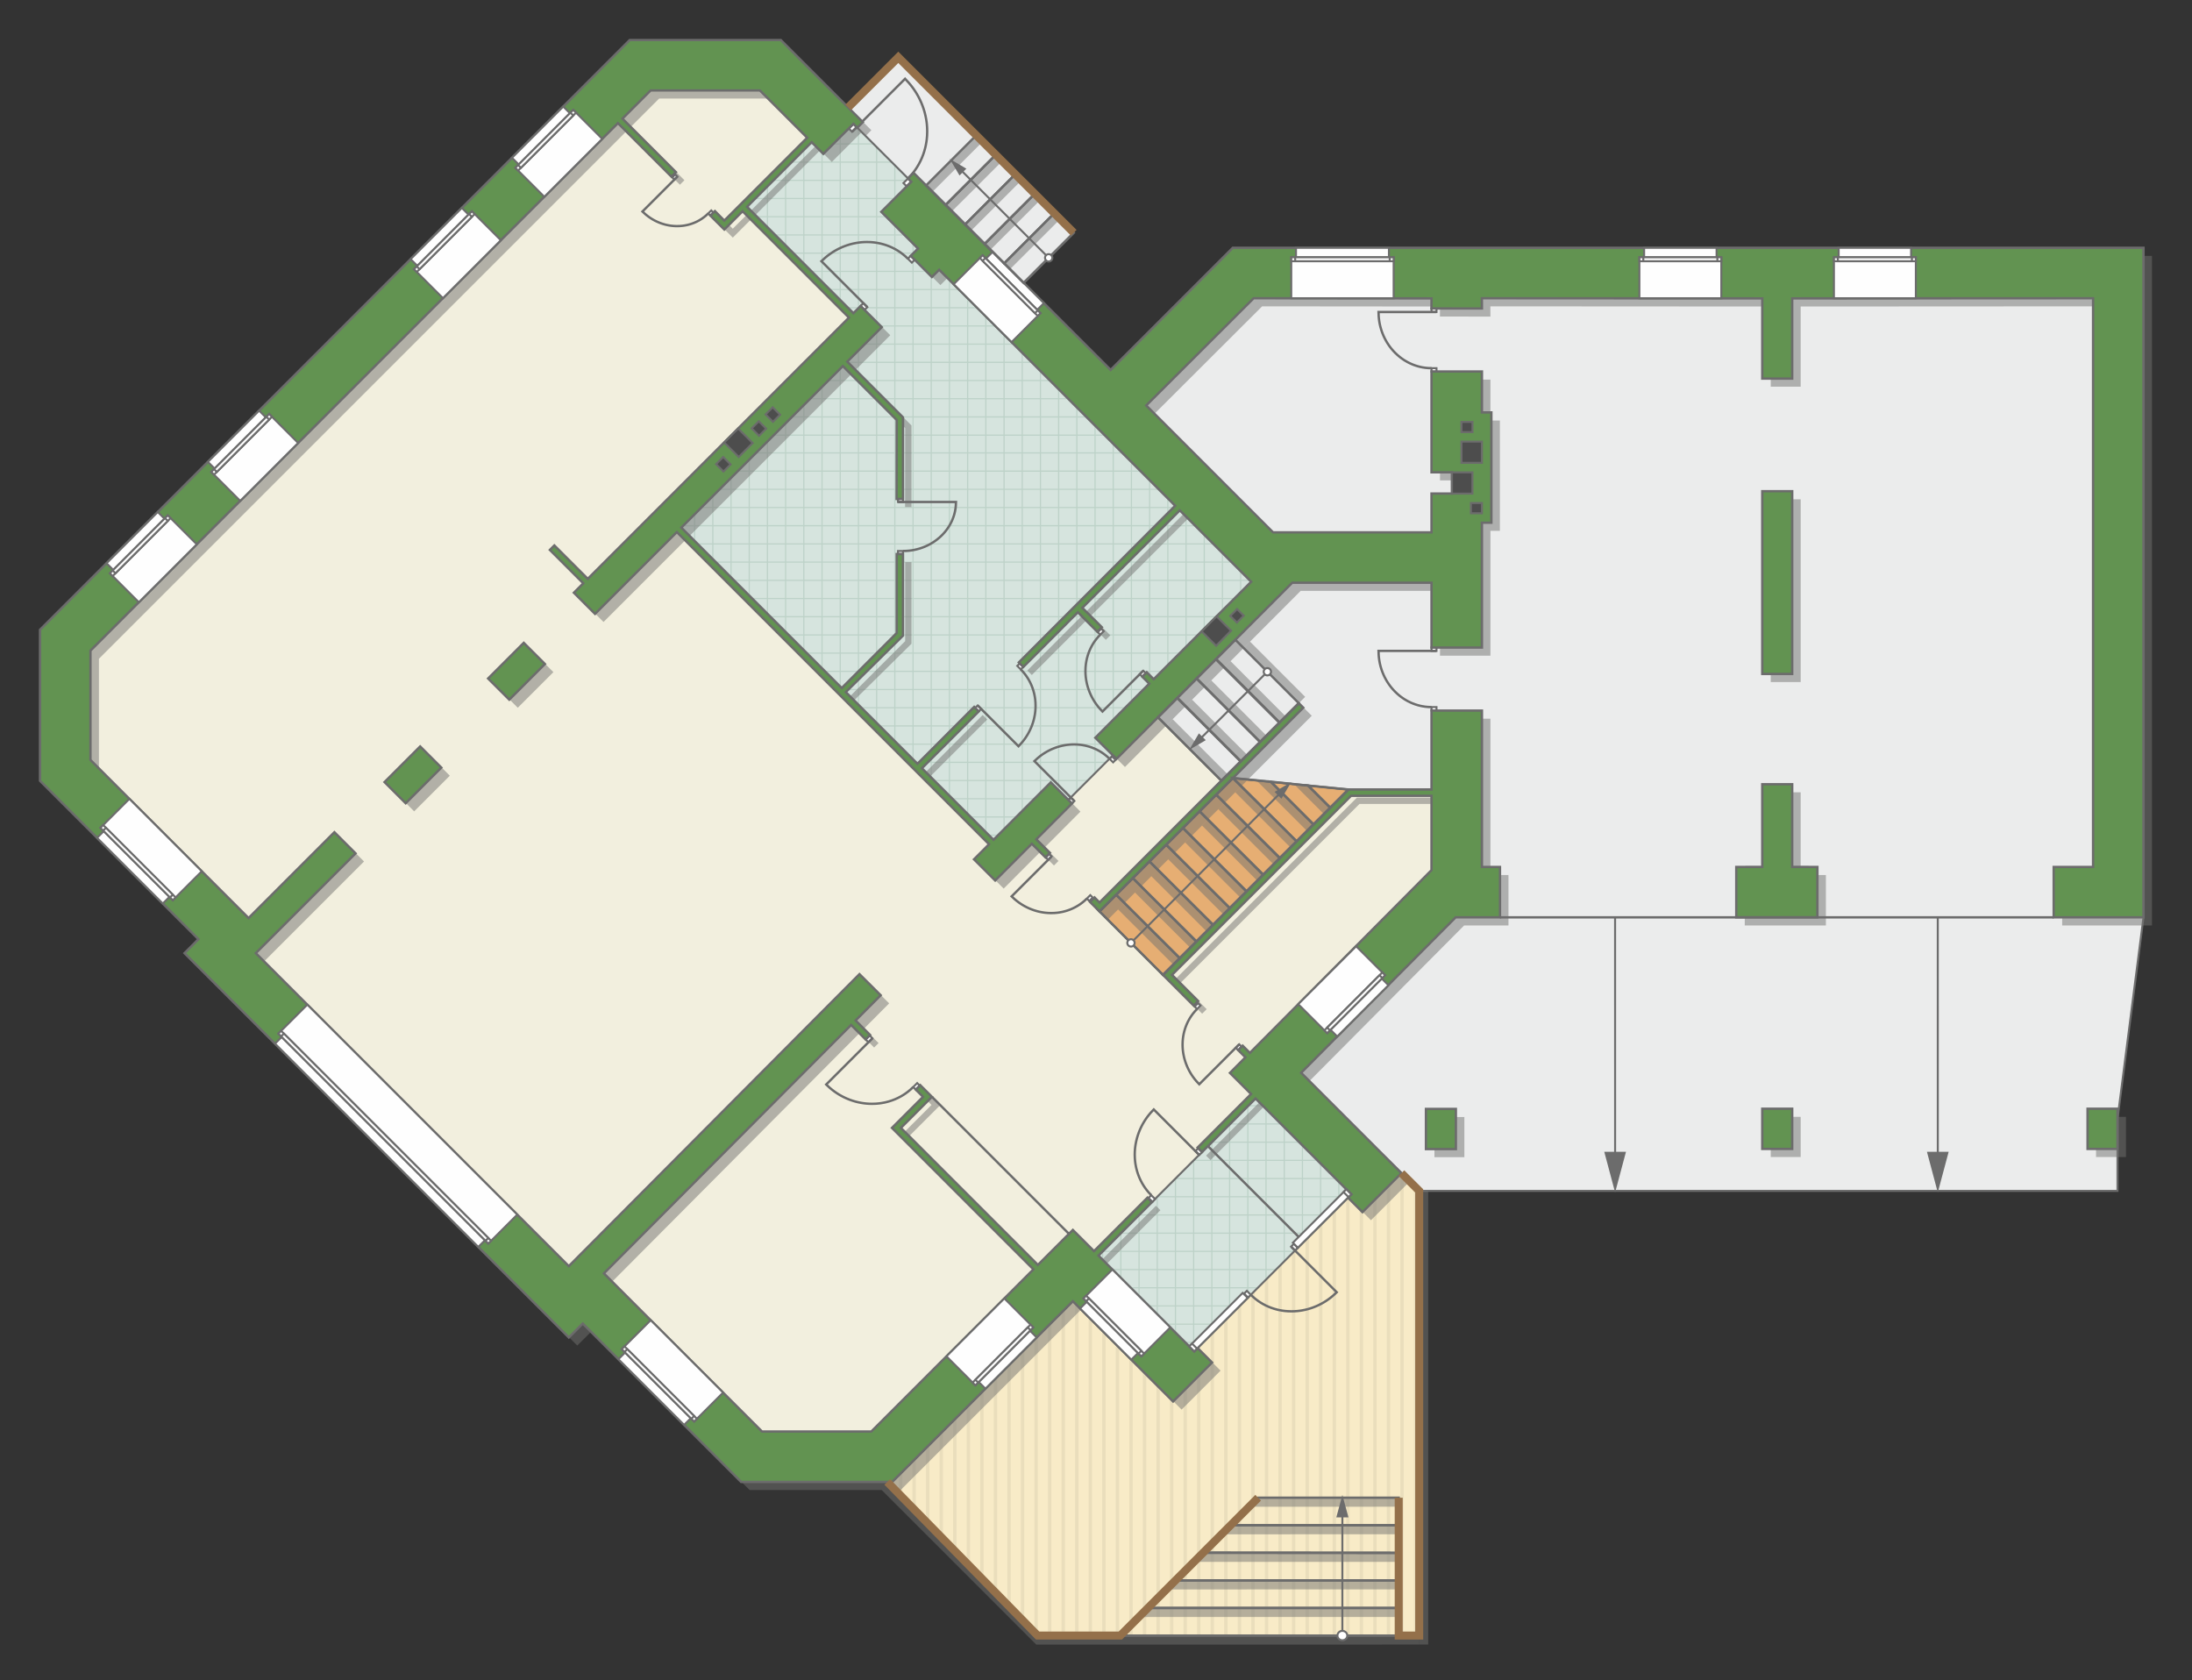 <?xml version="1.0" encoding="UTF-8"?>
<!DOCTYPE svg PUBLIC "-//W3C//DTD SVG 1.1//EN" "http://www.w3.org/Graphics/SVG/1.1/DTD/svg11.dtd">
<!-- Creator: CorelDRAW 2019 (64-Bit) -->
<svg xmlns="http://www.w3.org/2000/svg" xml:space="preserve" width="185.444mm" height="142.149mm" version="1.1" style="shape-rendering:geometricPrecision; text-rendering:geometricPrecision; image-rendering:optimizeQuality; fill-rule:evenodd; clip-rule:evenodd"
viewBox="0 0 17411.32 13346.36"
 xmlns:xlink="http://www.w3.org/1999/xlink"
 xmlns:xodm="http://www.corel.com/coreldraw/odm/2003">
 <rect x="0" y="0" width="17411.32" height="13346.36" fill="#333333" stroke="none"/>
 <defs>
  <style type="text/css">
   <![CDATA[
    .str4 {stroke:#94704A;stroke-width:63.55;stroke-miterlimit:22.926}
    .str2 {stroke:#6C6C6C;stroke-width:15.86;stroke-miterlimit:22.926}
    .str1 {stroke:#6C6C6C;stroke-width:15.9;stroke-miterlimit:22.926}
    .str3 {stroke:#6C6C6C;stroke-width:18.78;stroke-miterlimit:22.926}
    .str0 {stroke:#BDD2C8;stroke-width:9.39;stroke-miterlimit:22.926}
    .fil1 {fill:none}
    .fil9 {fill:#FEFEFE}
    .fil0 {fill:#D6E4DE}
    .fil11 {fill:#4D4D4D}
    .fil10 {fill:#629351}
    .fil12 {fill:#6C6C6C}
    .fil2 {fill:#E6AE73}
    .fil6 {fill:#EADEBC}
    .fil3 {fill:#EBECEC}
    .fil7 {fill:#F2EFDE}
    .fil5 {fill:#F8EBC7}
    .fil13 {fill:white}
    .fil4 {fill:white}
    .fil8 {fill:#727271;fill-opacity:0.502}
   ]]>
  </style>
    <clipPath id="id0">
     <path d="M10733.73 9486.13l-1247.62 1247.52 -760.88 -760.88 1247.51 -1247.51 760.99 760.87z"/>
    </clipPath>
    <clipPath id="id1">
     <path d="M7498.08 1702.6l2440.22 2918.2 -1099 1379.31 -351.7 354.73 -596.21 315.54 -2479.63 -2479.63 1366.94 -1703.21 -844.91 -844.98 513.2 -513.19 290.1 -187.65 760.99 760.87z"/>
    </clipPath>
    <clipPath id="id2">
     <path d="M8521.77 10335.57l964.35 398.08 1247.61 -1247.52 398.09 -168.04 141.03 140.89 0 3532.08 -3030.97 0 -1176.81 -1198.8 1456.7 -1456.68z"/>
    </clipPath>
 </defs>
 <g id="пол">
  <g id="_968302112">
   <polygon class="fil0" points="10733.73,9486.13 9486.11,10733.66 8725.23,9972.77 9972.75,8725.26 "/>
   <g style="clip-path:url(#id0)">
    <g>
     <path id="1" class="fil1 str0" d="M10779.03 12682.7l0 -5807.3m-144.57 5807.3l0 -5807.3m-144.57 5807.3l0 -5807.3m-144.57 5807.3l0 -5807.3m-144.57 5807.3l0 -5807.3m-144.57 5807.3l0 -5807.3m-144.57 5807.3l0 -5807.3m-144.57 5807.3l0 -5807.3m2168.5 5807.37l0 -5807.3m-144.57 5807.3l0 -5807.3m-144.57 5807.3l0 -5807.3m-144.57 5807.3l0 -5807.3m-144.57 5807.3l0 -5807.3m-144.57 5807.3l0 -5807.3m-144.57 5807.3l0 -5807.3m-144.57 5807.3l0 -5807.3m2168.57 5807.22l0 -5807.3m-144.57 5807.3l0 -5807.3m-144.57 5807.3l0 -5807.3m-144.57 5807.3l0 -5807.3m-144.57 5807.3l0 -5807.3m-144.57 5807.3l0 -5807.3m-144.57 5807.3l0 -5807.3m-144.57 5807.3l0 -5807.3m2168.5 5807.37l0 -5807.3m-144.57 5807.3l0 -5807.3m-144.57 5807.3l0 -5807.3m-144.57 5807.3l0 -5807.3m-144.57 5807.3l0 -5807.3m-144.57 5807.3l0 -5807.3m-144.57 5807.3l0 -5807.3m-144.57 5807.3l0 -5807.3"/>
     <path class="fil1 str0" d="M15572.72 10806.78l-9496.88 0m9496.88 144.57l-9496.88 0m9496.88 144.57l-9496.88 0m9496.88 144.57l-9496.88 0m9496.88 144.57l-9496.88 0m9496.88 144.57l-9496.88 0m9496.88 144.57l-9496.88 0m9496.88 144.57l-9496.88 0m9497.01 -2168.5l-9496.88 0m9496.88 144.57l-9496.88 0m9496.88 144.57l-9496.88 0m9496.88 144.57l-9496.88 0m9496.88 144.57l-9496.88 0m9496.88 144.57l-9496.88 0m9496.88 144.57l-9496.88 0m9496.88 144.57l-9496.88 0m9496.76 -2168.57l-9496.88 0m9496.88 144.57l-9496.88 0m9496.88 144.57l-9496.88 0m9496.88 144.57l-9496.88 0m9496.88 144.57l-9496.88 0m9496.88 144.57l-9496.88 0m9496.88 144.57l-9496.88 0m9496.88 144.57l-9496.88 0m9497.01 -2168.5l-9496.88 0m9496.88 144.57l-9496.88 0m9496.88 144.57l-9496.88 0m9496.88 144.57l-9496.88 0m9496.88 144.57l-9496.88 0m9496.88 144.57l-9496.88 0m9496.88 144.57l-9496.88 0m9496.88 144.57l-9496.88 0"/>
     <path class="fil1 str0" d="M15260.6 12682.78l0 -5807.3m-144.57 5807.3l0 -5807.3m-144.57 5807.3l0 -5807.3m-144.57 5807.3l0 -5807.3m-144.57 5807.3l0 -5807.3m-144.57 5807.3l0 -5807.3m-144.57 5807.3l0 -5807.3m-144.57 5807.3l0 -5807.3m1156.5 5807.37l0 -5807.3"/>
     <path class="fil1 str0" d="M6156.2 12744.3l0 -5807.3m-144.57 5807.3l0 -5807.3m-144.57 5807.3l0 -5807.3m-144.57 5807.3l0 -5807.3m-144.57 5807.3l0 -5807.3m-144.57 5807.3l0 -5807.3m-144.57 5807.3l0 -5807.3m-144.57 5807.3l0 -5807.3m2168.5 5807.37l0 -5807.3m-144.57 5807.3l0 -5807.3m-144.57 5807.3l0 -5807.3m-144.57 5807.3l0 -5807.3m-144.57 5807.3l0 -5807.3m-144.57 5807.3l0 -5807.3m-144.57 5807.3l0 -5807.3m-144.57 5807.3l0 -5807.3m2168.57 5807.22l0 -5807.3m-144.57 5807.3l0 -5807.3m-144.57 5807.3l0 -5807.3m-144.57 5807.3l0 -5807.3m-144.57 5807.3l0 -5807.3m-144.57 5807.3l0 -5807.3m-144.57 5807.3l0 -5807.3m-144.57 5807.3l0 -5807.3m2168.5 5807.37l0 -5807.3m-144.57 5807.3l0 -5807.3m-144.57 5807.3l0 -5807.3m-144.57 5807.3l0 -5807.3m-144.57 5807.3l0 -5807.3m-144.57 5807.3l0 -5807.3m-144.57 5807.3l0 -5807.3m-144.57 5807.3l0 -5807.3"/>
    </g>
   </g>
   <polygon class="fil1" points="10733.73,9486.13 9486.11,10733.66 8725.23,9972.77 9972.75,8725.26 "/>
   <polygon class="fil0" points="7498.08,1702.6 9938.31,4620.79 8839.31,6000.1 8487.61,6354.83 7891.4,6670.38 5411.77,4190.75 6778.71,2487.54 5933.8,1642.56 6447,1129.37 6737.1,941.72 "/>
   <g style="clip-path:url(#id1)">
    <g>
     <path id="1" class="fil1 str0" d="M10718.54 2444.28l-5807.3 0m5807.3 144.57l-5807.3 0m5807.3 144.57l-5807.3 0m5807.3 144.57l-5807.3 0m5807.3 144.57l-5807.3 0m5807.3 144.57l-5807.3 0m5807.3 144.57l-5807.3 0m5807.3 144.57l-5807.3 0m5807.37 -2168.5l-5807.3 0m5807.3 144.57l-5807.3 0m5807.3 144.57l-5807.3 0m5807.3 144.57l-5807.3 0m5807.3 144.57l-5807.3 0m5807.3 144.57l-5807.3 0m5807.3 144.57l-5807.3 0m5807.3 144.57l-5807.3 0m5807.22 -2168.57l-5807.3 0m5807.3 144.57l-5807.3 0m5807.3 144.57l-5807.3 0m5807.3 144.57l-5807.3 0m5807.3 144.57l-5807.3 0m5807.3 144.57l-5807.3 0m5807.3 144.57l-5807.3 0m5807.3 144.57l-5807.3 0m5807.37 -2168.5l-5807.3 0m5807.3 144.57l-5807.3 0m5807.3 144.57l-5807.3 0m5807.3 144.57l-5807.3 0m5807.3 144.57l-5807.3 0m5807.3 144.57l-5807.3 0m5807.3 144.57l-5807.3 0m5807.3 144.57l-5807.3 0"/>
     <path class="fil1 str0" d="M8842.61 -2349.4l0 9496.88m144.57 -9496.88l0 9496.88m144.57 -9496.88l0 9496.88m144.57 -9496.88l0 9496.88m144.57 -9496.88l0 9496.88m144.57 -9496.88l0 9496.88m144.57 -9496.88l0 9496.88m144.57 -9496.88l0 9496.88m-2168.5 -9497.01l0 9496.88m144.57 -9496.88l0 9496.88m144.57 -9496.88l0 9496.88m144.57 -9496.88l0 9496.88m144.57 -9496.88l0 9496.88m144.57 -9496.88l0 9496.88m144.57 -9496.88l0 9496.88m144.57 -9496.88l0 9496.88m-2168.57 -9496.76l0 9496.88m144.57 -9496.88l0 9496.88m144.57 -9496.88l0 9496.88m144.57 -9496.88l0 9496.88m144.57 -9496.88l0 9496.88m144.57 -9496.88l0 9496.88m144.57 -9496.88l0 9496.88m144.57 -9496.88l0 9496.88m-2168.5 -9497.01l0 9496.88m144.57 -9496.88l0 9496.88m144.57 -9496.88l0 9496.88m144.57 -9496.88l0 9496.88m144.57 -9496.88l0 9496.88m144.57 -9496.88l0 9496.88m144.57 -9496.88l0 9496.88m144.57 -9496.88l0 9496.88"/>
     <path class="fil1 str0" d="M10718.61 -2037.29l-5807.3 0m5807.3 144.57l-5807.3 0m5807.3 144.57l-5807.3 0m5807.3 144.57l-5807.3 0m5807.3 144.57l-5807.3 0m5807.3 144.57l-5807.3 0m5807.3 144.57l-5807.3 0m5807.3 144.57l-5807.3 0m5807.37 -1156.5l-5807.3 0"/>
     <path class="fil1 str0" d="M10780.13 7067.11l-5807.3 0m5807.3 144.57l-5807.3 0m5807.3 144.57l-5807.3 0m5807.3 144.57l-5807.3 0m5807.3 144.57l-5807.3 0m5807.3 144.57l-5807.3 0m5807.3 144.57l-5807.3 0m5807.3 144.57l-5807.3 0m5807.37 -2168.5l-5807.3 0m5807.3 144.57l-5807.3 0m5807.3 144.57l-5807.3 0m5807.3 144.57l-5807.3 0m5807.3 144.57l-5807.3 0m5807.3 144.57l-5807.3 0m5807.3 144.57l-5807.3 0m5807.3 144.57l-5807.3 0m5807.22 -2168.57l-5807.3 0m5807.3 144.57l-5807.3 0m5807.3 144.57l-5807.3 0m5807.3 144.57l-5807.3 0m5807.3 144.57l-5807.3 0m5807.3 144.57l-5807.3 0m5807.3 144.57l-5807.3 0m5807.3 144.57l-5807.3 0m5807.37 -2168.5l-5807.3 0m5807.3 144.57l-5807.3 0m5807.3 144.57l-5807.3 0m5807.3 144.57l-5807.3 0m5807.3 144.57l-5807.3 0m5807.3 144.57l-5807.3 0m5807.3 144.57l-5807.3 0m5807.3 144.57l-5807.3 0"/>
    </g>
   </g>
   <polygon class="fil1" points="7498.08,1702.6 9938.31,4620.79 8839.31,6000.1 8487.61,6354.83 7891.4,6670.38 5411.77,4190.75 6778.71,2487.54 5933.8,1642.56 6447,1129.37 6737.1,941.72 "/>
   <polygon class="fil2 str1" points="9237.87,7743.74 10710.54,6270.97 9793.13,6179.81 8733.49,7239.36 "/>
   <polygon class="fil3 str1" points="8528.81,1848.76 7135.3,455.22 6737.12,853.37 6778.8,983.36 7238.86,1443.45 7736.85,1959.18 8130.72,2246.9 "/>
   <polygon class="fil4" points="8521.77,10335.57 9486.12,10733.66 10733.73,9486.13 11131.82,9318.09 11272.86,9458.98 11272.86,12991.06 8241.89,12991.06 7065.07,11792.25 "/>
   <g style="clip-path:url(#id2)">
    <g>
     <g>
      <rect class="fil5" transform="matrix(4.67283E-13 7.762 50.716 -4.65695E-11 2295.81 7703.97)" width="876.37" height="216.51"/>
      <rect class="fil6" transform="matrix(4.67283E-13 7.762 0.124 -1.14149E-13 2295.81 7703.97)" width="876.37" height="216.51"/>
      <rect class="fil6" transform="matrix(4.67283E-13 7.762 0.124 -1.14149E-13 8754.95 7703.97)" width="876.37" height="216.51"/>
      <rect class="fil6" transform="matrix(4.67283E-13 7.762 0.124 -1.14149E-13 3910.59 7703.97)" width="876.37" height="216.51"/>
      <rect class="fil6" transform="matrix(4.67283E-13 7.762 0.124 -1.14149E-13 10369.7 7703.97)" width="876.37" height="216.51"/>
      <rect class="fil6" transform="matrix(4.67283E-13 7.762 0.124 -1.14149E-13 5525.38 7703.97)" width="876.37" height="216.51"/>
      <rect class="fil6" transform="matrix(4.67283E-13 7.762 0.124 -1.14149E-13 11984.5 7703.97)" width="876.37" height="216.51"/>
      <rect class="fil6" transform="matrix(4.67283E-13 7.762 0.124 -1.14149E-13 7140.16 7703.97)" width="876.37" height="216.51"/>
      <rect class="fil6" transform="matrix(4.67283E-13 7.762 0.124 -1.14149E-13 2618.76 7703.97)" width="876.37" height="216.51"/>
      <rect class="fil6" transform="matrix(4.67283E-13 7.762 0.124 -1.14149E-13 9077.91 7703.97)" width="876.37" height="216.51"/>
      <rect class="fil6" transform="matrix(4.67283E-13 7.762 0.124 -1.14149E-13 4233.55 7703.97)" width="876.37" height="216.51"/>
      <rect class="fil6" transform="matrix(4.67283E-13 7.762 0.124 -1.14149E-13 10692.7 7703.97)" width="876.37" height="216.51"/>
      <rect class="fil6" transform="matrix(4.67283E-13 7.762 0.124 -1.14149E-13 5848.34 7703.97)" width="876.37" height="216.51"/>
      <rect class="fil6" transform="matrix(4.67283E-13 7.762 0.124 -1.14149E-13 12307.5 7703.97)" width="876.37" height="216.51"/>
      <rect class="fil6" transform="matrix(4.67283E-13 7.762 0.124 -1.14149E-13 7463.12 7703.97)" width="876.37" height="216.51"/>
      <rect class="fil6" transform="matrix(4.67283E-13 7.762 0.124 -1.14149E-13 2941.72 7703.97)" width="876.37" height="216.51"/>
      <rect class="fil6" transform="matrix(4.67283E-13 7.762 0.124 -1.14149E-13 9400.86 7703.97)" width="876.37" height="216.51"/>
      <rect class="fil6" transform="matrix(4.67283E-13 7.762 0.124 -1.14149E-13 4556.51 7703.97)" width="876.37" height="216.51"/>
      <rect class="fil6" transform="matrix(4.67283E-13 7.762 0.124 -1.14149E-13 11015.7 7703.97)" width="876.37" height="216.51"/>
      <rect class="fil6" transform="matrix(4.67283E-13 7.762 0.124 -1.14149E-13 6171.29 7703.97)" width="876.37" height="216.51"/>
      <rect class="fil6" transform="matrix(4.67283E-13 7.762 0.124 -1.14149E-13 12630.4 7703.97)" width="876.37" height="216.51"/>
      <rect class="fil6" transform="matrix(4.67283E-13 7.762 0.124 -1.14149E-13 7786.08 7703.97)" width="876.37" height="216.51"/>
      <rect class="fil6" transform="matrix(4.67283E-13 7.762 0.124 -1.14149E-13 3264.68 7703.97)" width="876.37" height="216.51"/>
      <rect class="fil6" transform="matrix(4.67283E-13 7.762 0.124 -1.14149E-13 9723.82 7703.97)" width="876.37" height="216.51"/>
      <rect class="fil6" transform="matrix(4.67283E-13 7.762 0.124 -1.14149E-13 4879.46 7703.97)" width="876.37" height="216.51"/>
      <rect class="fil6" transform="matrix(4.67283E-13 7.762 0.124 -1.14149E-13 11338.6 7703.97)" width="876.37" height="216.51"/>
      <rect class="fil6" transform="matrix(4.67283E-13 7.762 0.124 -1.14149E-13 6494.25 7703.97)" width="876.37" height="216.51"/>
      <rect class="fil6" transform="matrix(4.67283E-13 7.762 0.124 -1.14149E-13 12953.4 7703.97)" width="876.37" height="216.51"/>
      <rect class="fil6" transform="matrix(4.67283E-13 7.762 0.124 -1.14149E-13 8109.04 7703.97)" width="876.37" height="216.51"/>
      <rect class="fil6" transform="matrix(4.67283E-13 7.762 0.124 -1.14149E-13 3587.63 7703.97)" width="876.37" height="216.51"/>
      <rect class="fil6" transform="matrix(4.67283E-13 7.762 0.124 -1.14149E-13 10046.8 7703.97)" width="876.37" height="216.51"/>
      <rect class="fil6" transform="matrix(4.67283E-13 7.762 0.124 -1.14149E-13 5202.42 7703.97)" width="876.37" height="216.51"/>
      <rect class="fil6" transform="matrix(4.67283E-13 7.762 0.124 -1.14149E-13 11661.6 7703.97)" width="876.37" height="216.51"/>
      <rect class="fil6" transform="matrix(4.67283E-13 7.762 0.124 -1.14149E-13 6817.21 7703.97)" width="876.37" height="216.51"/>
      <rect class="fil6" transform="matrix(4.67283E-13 7.762 0.124 -1.14149E-13 8431.99 7703.97)" width="876.37" height="216.51"/>
      <rect class="fil6" transform="matrix(4.67283E-13 7.762 0.124 -1.14149E-13 2403.46 7703.97)" width="876.37" height="216.51"/>
      <rect class="fil6" transform="matrix(4.67283E-13 7.762 0.124 -1.14149E-13 8862.6 7703.97)" width="876.37" height="216.51"/>
      <rect class="fil6" transform="matrix(4.67283E-13 7.762 0.124 -1.14149E-13 4018.24 7703.97)" width="876.37" height="216.51"/>
      <rect class="fil6" transform="matrix(4.67283E-13 7.762 0.124 -1.14149E-13 10477.4 7703.97)" width="876.37" height="216.51"/>
      <rect class="fil6" transform="matrix(4.67283E-13 7.762 0.124 -1.14149E-13 5633.03 7703.97)" width="876.37" height="216.51"/>
      <rect class="fil6" transform="matrix(4.67283E-13 7.762 0.124 -1.14149E-13 12092.2 7703.97)" width="876.37" height="216.51"/>
      <rect class="fil6" transform="matrix(4.67283E-13 7.762 0.124 -1.14149E-13 7247.82 7703.97)" width="876.37" height="216.51"/>
      <rect class="fil6" transform="matrix(4.67283E-13 7.762 0.124 -1.14149E-13 2726.42 7703.97)" width="876.37" height="216.51"/>
      <rect class="fil6" transform="matrix(4.67283E-13 7.762 0.124 -1.14149E-13 9185.56 7703.97)" width="876.37" height="216.51"/>
      <rect class="fil6" transform="matrix(4.67283E-13 7.762 0.124 -1.14149E-13 4341.2 7703.97)" width="876.37" height="216.51"/>
      <rect class="fil6" transform="matrix(4.67283E-13 7.762 0.124 -1.14149E-13 10800.3 7703.97)" width="876.37" height="216.51"/>
      <rect class="fil6" transform="matrix(4.67283E-13 7.762 0.124 -1.14149E-13 5955.99 7703.97)" width="876.37" height="216.51"/>
      <rect class="fil6" transform="matrix(4.67283E-13 7.762 0.124 -1.14149E-13 12415.1 7703.97)" width="876.37" height="216.51"/>
      <rect class="fil6" transform="matrix(4.67283E-13 7.762 0.124 -1.14149E-13 7570.77 7703.97)" width="876.37" height="216.51"/>
      <rect class="fil6" transform="matrix(4.67283E-13 7.762 0.124 -1.14149E-13 3049.37 7703.97)" width="876.37" height="216.51"/>
      <rect class="fil6" transform="matrix(4.67283E-13 7.762 0.124 -1.14149E-13 9508.52 7703.97)" width="876.37" height="216.51"/>
      <rect class="fil6" transform="matrix(4.67283E-13 7.762 0.124 -1.14149E-13 4664.16 7703.97)" width="876.37" height="216.51"/>
      <rect class="fil6" transform="matrix(4.67283E-13 7.762 0.124 -1.14149E-13 11123.3 7703.97)" width="876.37" height="216.51"/>
      <rect class="fil6" transform="matrix(4.67283E-13 7.762 0.124 -1.14149E-13 6278.94 7703.97)" width="876.37" height="216.51"/>
      <rect class="fil6" transform="matrix(4.67283E-13 7.762 0.124 -1.14149E-13 12738.1 7703.97)" width="876.37" height="216.51"/>
      <rect class="fil6" transform="matrix(4.67283E-13 7.762 0.124 -1.14149E-13 7893.73 7703.97)" width="876.37" height="216.51"/>
      <rect class="fil6" transform="matrix(4.67283E-13 7.762 0.124 -1.14149E-13 3372.33 7703.97)" width="876.37" height="216.51"/>
      <rect class="fil6" transform="matrix(4.67283E-13 7.762 0.124 -1.14149E-13 9831.47 7703.97)" width="876.37" height="216.51"/>
      <rect class="fil6" transform="matrix(4.67283E-13 7.762 0.124 -1.14149E-13 4987.12 7703.97)" width="876.37" height="216.51"/>
      <rect class="fil6" transform="matrix(4.67283E-13 7.762 0.124 -1.14149E-13 11446.3 7703.97)" width="876.37" height="216.51"/>
      <rect class="fil6" transform="matrix(4.67283E-13 7.762 0.124 -1.14149E-13 6601.9 7703.97)" width="876.37" height="216.51"/>
      <rect class="fil6" transform="matrix(4.67283E-13 7.762 0.124 -1.14149E-13 13061 7703.97)" width="876.37" height="216.51"/>
      <rect class="fil6" transform="matrix(4.67283E-13 7.762 0.124 -1.14149E-13 8216.69 7703.97)" width="876.37" height="216.51"/>
      <rect class="fil6" transform="matrix(4.67283E-13 7.762 0.124 -1.14149E-13 3695.29 7703.97)" width="876.37" height="216.51"/>
      <rect class="fil6" transform="matrix(4.67283E-13 7.762 0.124 -1.14149E-13 10154.4 7703.97)" width="876.37" height="216.51"/>
      <rect class="fil6" transform="matrix(4.67283E-13 7.762 0.124 -1.14149E-13 5310.07 7703.97)" width="876.37" height="216.51"/>
      <rect class="fil6" transform="matrix(4.67283E-13 7.762 0.124 -1.14149E-13 11769.2 7703.97)" width="876.37" height="216.51"/>
      <rect class="fil6" transform="matrix(4.67283E-13 7.762 0.124 -1.14149E-13 6924.86 7703.97)" width="876.37" height="216.51"/>
      <rect class="fil6" transform="matrix(4.67283E-13 7.762 0.124 -1.14149E-13 8539.65 7703.97)" width="876.37" height="216.51"/>
      <rect class="fil6" transform="matrix(4.67283E-13 7.762 0.124 -1.14149E-13 2511.11 7703.97)" width="876.37" height="216.51"/>
      <rect class="fil6" transform="matrix(4.67283E-13 7.762 0.124 -1.14149E-13 8970.26 7703.97)" width="876.37" height="216.51"/>
      <rect class="fil6" transform="matrix(4.67283E-13 7.762 0.124 -1.14149E-13 4125.9 7703.97)" width="876.37" height="216.51"/>
      <rect class="fil6" transform="matrix(4.67283E-13 7.762 0.124 -1.14149E-13 10585 7703.97)" width="876.37" height="216.51"/>
      <rect class="fil6" transform="matrix(4.67283E-13 7.762 0.124 -1.14149E-13 5740.68 7703.97)" width="876.37" height="216.51"/>
      <rect class="fil6" transform="matrix(4.67283E-13 7.762 0.124 -1.14149E-13 12199.8 7703.97)" width="876.37" height="216.51"/>
      <rect class="fil6" transform="matrix(4.67283E-13 7.762 0.124 -1.14149E-13 7355.47 7703.97)" width="876.37" height="216.51"/>
      <rect class="fil6" transform="matrix(4.67283E-13 7.762 0.124 -1.14149E-13 2834.07 7703.97)" width="876.37" height="216.51"/>
      <rect class="fil6" transform="matrix(4.67283E-13 7.762 0.124 -1.14149E-13 9293.21 7703.97)" width="876.37" height="216.51"/>
      <rect class="fil6" transform="matrix(4.67283E-13 7.762 0.124 -1.14149E-13 4448.85 7703.97)" width="876.37" height="216.51"/>
      <rect class="fil6" transform="matrix(4.67283E-13 7.762 0.124 -1.14149E-13 10908 7703.97)" width="876.37" height="216.51"/>
      <rect class="fil6" transform="matrix(4.67283E-13 7.762 0.124 -1.14149E-13 6063.64 7703.97)" width="876.37" height="216.51"/>
      <rect class="fil6" transform="matrix(4.67283E-13 7.762 0.124 -1.14149E-13 12522.8 7703.97)" width="876.37" height="216.51"/>
      <rect class="fil6" transform="matrix(4.67283E-13 7.762 0.124 -1.14149E-13 7678.43 7703.97)" width="876.37" height="216.51"/>
      <rect class="fil6" transform="matrix(4.67283E-13 7.762 0.124 -1.14149E-13 3157.02 7703.97)" width="876.37" height="216.51"/>
      <rect class="fil6" transform="matrix(4.67283E-13 7.762 0.124 -1.14149E-13 9616.17 7703.97)" width="876.37" height="216.51"/>
      <rect class="fil6" transform="matrix(4.67283E-13 7.762 0.124 -1.14149E-13 4771.81 7703.97)" width="876.37" height="216.51"/>
      <rect class="fil6" transform="matrix(4.67283E-13 7.762 0.124 -1.14149E-13 11231 7703.97)" width="876.37" height="216.51"/>
      <rect class="fil6" transform="matrix(4.67283E-13 7.762 0.124 -1.14149E-13 6386.6 7703.97)" width="876.37" height="216.51"/>
      <rect class="fil6" transform="matrix(4.67283E-13 7.762 0.124 -1.14149E-13 12845.7 7703.97)" width="876.37" height="216.51"/>
      <rect class="fil6" transform="matrix(4.67283E-13 7.762 0.124 -1.14149E-13 8001.38 7703.97)" width="876.37" height="216.51"/>
      <rect class="fil6" transform="matrix(4.67283E-13 7.762 0.124 -1.14149E-13 3479.98 7703.97)" width="876.37" height="216.51"/>
      <rect class="fil6" transform="matrix(4.67283E-13 7.762 0.124 -1.14149E-13 9939.13 7703.97)" width="876.37" height="216.51"/>
      <rect class="fil6" transform="matrix(4.67283E-13 7.762 0.124 -1.14149E-13 5094.77 7703.97)" width="876.37" height="216.51"/>
      <rect class="fil6" transform="matrix(4.67283E-13 7.762 0.124 -1.14149E-13 11553.9 7703.97)" width="876.37" height="216.51"/>
      <rect class="fil6" transform="matrix(4.67283E-13 7.762 0.124 -1.14149E-13 6709.55 7703.97)" width="876.37" height="216.51"/>
      <rect class="fil6" transform="matrix(4.67283E-13 7.762 0.124 -1.14149E-13 13168.7 7703.97)" width="876.37" height="216.51"/>
      <rect class="fil6" transform="matrix(4.67283E-13 7.762 0.124 -1.14149E-13 8324.34 7703.97)" width="876.37" height="216.51"/>
      <rect class="fil6" transform="matrix(4.67283E-13 7.762 0.124 -1.14149E-13 3802.94 7703.97)" width="876.37" height="216.51"/>
      <rect class="fil6" transform="matrix(4.67283E-13 7.762 0.124 -1.14149E-13 10262.1 7703.97)" width="876.37" height="216.51"/>
      <rect class="fil6" transform="matrix(4.67283E-13 7.762 0.124 -1.14149E-13 5417.73 7703.97)" width="876.37" height="216.51"/>
      <rect class="fil6" transform="matrix(4.67283E-13 7.762 0.124 -1.14149E-13 11876.9 7703.97)" width="876.37" height="216.51"/>
      <rect class="fil6" transform="matrix(4.67283E-13 7.762 0.124 -1.14149E-13 7032.51 7703.97)" width="876.37" height="216.51"/>
      <rect class="fil6" transform="matrix(4.67283E-13 7.762 0.124 -1.14149E-13 8647.3 7703.97)" width="876.37" height="216.51"/>
     </g>
    </g>
   </g>
   <polygon class="fil1 str2" points="8521.77,10335.57 9486.12,10733.66 10733.73,9486.13 11131.82,9318.09 11272.86,9458.98 11272.86,12991.06 8241.89,12991.06 7065.07,11792.25 "/>
   <polygon class="fil3 str1" points="11272.85,9458.98 16819.49,9458.98 16819.49,8887.97 17025.95,7286.31 16709.2,2188.6 9834.45,2143.44 8900.45,3211.07 10108.2,4418.75 10046.2,4710.83 9225.31,5572.96 9197.85,5697.42 9701.83,6201.37 9793.13,6179.81 10710.54,6270.97 11502.22,6270.97 11483.44,7163.12 10165.94,8386.81 11131.82,9318.08 "/>
   <polygon class="fil7 str1" points="6501.04,894.61 6100.22,563.32 5027.53,573.13 565.54,5104.77 540.48,6137.7 1874.09,7412.82 1919.11,7515.3 2003.04,7882.83 4383.48,10258.48 4740,10362.04 6067.35,11565.19 6987.69,11531.68 8502.39,10124.9 8725.23,9972.77 9972.75,8725.26 11612.32,7055.45 11370.77,6270.97 10720.92,6295.99 9237.87,7743.74 8712.92,7218.79 9701.83,6201.37 9197.85,5697.42 8839.91,5999.36 8485.44,6353.97 7873.7,6688.08 5355.84,4161.99 6801.55,2622.7 6761.01,2505.24 5898.39,1642.61 6461.87,1048.81 "/>
  </g>
 </g>
 <g id="тень">
  <g id="_967703360">
   <g>
    <polygon class="fil8" points="9859.42,2032.79 17093.36,2032.79 17093.36,7350.68 16380.17,7350.68 16380.17,6950.33 16692.91,6950.33 16692.91,2433.2 14303.04,2434.54 14303.04,3071.34 14065.32,3071.34 14065.32,2434.54 11838.06,2433.2 11838.63,2514.61 11437.62,2514.19 11438.09,2434.54 10025.23,2433.2 9171.77,3284.87 10179.49,4292.68 11438.19,4292.68 11438.19,3984.7 11600.9,3984.7 11600.62,3815.78 11438.19,3815.78 11438.19,3015.13 11838.63,3015.13 11838.63,3340.35 11913.64,3340.35 11913.64,4216.19 11838.63,4216.19 11838.63,5208.01 11438.19,5208.01 11438.19,4693.08 10331.5,4693.08 8935.73,6092.07 8767.48,5924.2 9196,5494.65 9140.64,5439.21 9176.04,5403.82 9231.39,5459.16 10005.72,4685.16 9438.61,4117.96 8664.39,4892.16 8819.59,5046.33 8783.73,5082.29 8629,4927.56 8195.98,5361.61 8160.02,5325.75 9401.9,4081.35 7527.39,2206.85 7469.74,2264.57 7301.58,2096.46 7359.32,2038.74 7067.42,1746.71 7306.28,1507.82 7279.71,1481.28 7323.93,1437.04 8889.54,3002.61 "/>
    <polygon class="fil8" points="6607.27,1286.63 6846.22,1047.73 6877.01,1078.64 6921.22,1034.43 6269.26,382.33 5069.63,382.33 385.37,5066.52 385.37,6266.15 1643.59,7524.37 1532.99,7634.97 4585.54,10687.52 4696.14,10576.92 5954.26,11835.04 7154.08,11835.04 8589.19,10399.93 9385.46,11196.21 9695.11,10886.56 9580.78,10772.24 9553.53,10798.03 8792.64,10037.14 9217.21,9612.57 9181.82,9577.18 8757.25,10001.75 8589.19,9833.69 8311.46,10111.32 7223.18,9023.04 7469.93,8776.39 7376.88,8683.35 7341.48,8718.74 7399.13,8776.39 7152.39,9023.04 8276.06,10146.71 6988.27,11434.6 6120.07,11434.6 4864.2,10178.73 6828.1,8205.26 6943.3,8320.56 6978.69,8285.16 6863.4,8169.86 7062.73,7969.5 6894.19,7801.82 4585.54,10121.18 2099.33,7634.97 2891.66,6842.64 2723.51,6674.47 2041.77,7356.31 785.81,6100.24 785.81,5232.42 4975.74,1042.49 5400.6,1467.35 5436.46,1431.44 5011.61,1006.6 5235.44,782.75 6103.45,782.75 6479.01,1158.35 5820.66,1816.66 5746.2,1741.12 5710.24,1777.02 5820.66,1887.45 5965.81,1742.33 6810.73,2587.3 4735.95,4662.12 4470.51,4396.69 4435.12,4432.08 4700.55,4697.51 4625.82,4772.22 4793.97,4940.33 5443.78,4290.51 7923.41,6770.16 7803.89,6889.96 7972.24,7057.93 8263.29,6766.12 8371.64,6874.47 8407.6,6838.6 8298.69,6730.71 8582.04,6446.61 8413.99,6278.54 7958.81,6734.75 7390.31,6166.25 7841.54,5715.01 7805.58,5679.05 7354.91,6130.85 6785.65,5561.59 7239.9,5113.37 7239.9,4465.24 7189.85,4465.24 7189.85,5092.62 6753.27,5529.21 5479.18,4255.12 6762.09,2972.18 7189.85,3399.92 7189.1,4027.35 7239.9,4027.3 7239.9,3379.19 6797.49,2936.8 7071.55,2662.72 6903.4,2494.61 6846.12,2551.91 6001.21,1706.93 6514.41,1193.74 "/>
    <polygon class="fil8" points="10889.59,9692.1 11199.24,9382.45 10402.38,8585.51 11629.82,7350.68 11981.9,7350.68 11981.9,6950.33 11838.63,6950.33 11838.63,5708.54 11438.19,5708.54 11438.19,6335.34 10777.95,6335.34 9305.28,7808.11 9548.83,8051.56 9584.7,8015.7 9376.58,7807.59 10798.7,6385.39 11438.19,6385.39 11438.05,6975.68 9995.37,8427.4 9938.1,8370.13 9902.7,8405.53 9959.88,8462.71 9836.98,8586.36 10004.76,8754.23 9580,9179.09 9615.4,9214.39 10040.16,8789.63 10801.14,9550.51 10774.57,9577.08 "/>
    <polygon class="fil8" points="14303.04,5417.48 14303.04,3966 14065.32,3966 14065.32,5417.48 "/>
    <polygon class="fil8" points="14303.04,6293.37 14303.04,6950.24 14503.22,6950.33 14503.22,7350.68 13858.85,7350.68 13858.85,6950.33 14065.32,6950.24 14065.32,6293.37 "/>
    <polygon class="fil8" points="11631.6,9191.39 11631.6,8872.35 11393.87,8872.35 11393.87,9191.39 "/>
    <polygon class="fil8" points="14065.32,9190.07 14065.32,8870.94 14303.04,8870.94 14303.04,9190.07 "/>
    <polygon class="fil8" points="16649.16,9190.07 16649.16,8870.94 16886.9,8870.94 16886.9,9190.07 "/>
    <polygon class="fil8" points="3121.69,6276.38 3404.87,5993.21 3572.93,6161.37 3289.85,6444.44 "/>
    <polygon class="fil8" points="3944.54,5453.53 4227.72,5170.36 4395.78,5338.52 4112.7,5621.59 "/>
    <polygon class="fil8" points="8800.91,7303.73 10419.47,5685.25 10353.58,5619.36 8770.41,7202.44 8761.47,7192.47 8725.61,7228.43 "/>
   </g>
   <g>
    <polygon class="fil8" points="11110.14,11967.57 9922,11967.88 9993.68,11896.14 11110.14,11896.22 "/>
    <polygon class="fil8" points="11110.14,12186.58 9703.05,12186.89 9774.73,12115.15 11110.14,12115.23 "/>
    <polygon class="fil8" points="11110.14,12405.46 9485.13,12405.77 9556.81,12334.03 11110.14,12334.1 "/>
    <polygon class="fil8" points="11110.14,12624.41 9265.05,12624.72 9336.74,12552.98 11110.14,12553.05 "/>
    <polygon class="fil8" points="11110.14,12843.45 9059.36,12843.76 9131.04,12772.02 11110.14,12772.1 "/>
    <polygon class="fil8" points="11272.86,13062.41 8230.74,13062.72 7002.06,11834.05 7110.65,11835.04 8230.74,12990.98 11272.86,12991.06 "/>
    <polygon class="fil8" points="11272.86,13062.41 11272.55,9459.01 11344.29,9458.97 11344.21,13062.41 "/>
   </g>
   <g>
    <polygon class="fil8" points="10316.66,5585.48 9878.4,5147.23 9929.11,5096.51 10367.12,5535.03 "/>
    <polygon class="fil8" points="10161.96,5740.54 9723.69,5302.29 9774.41,5251.56 10212.42,5690.09 "/>
    <polygon class="fil8" points="10009.32,5893.54 9571.05,5455.29 9621.77,5404.56 10059.77,5843.08 "/>
    <polygon class="fil8" points="9856.66,6046.55 9418.39,5608.3 9469.11,5557.57 9907.12,5996.09 "/>
    <polygon class="fil8" points="9702.01,6201.56 9263.75,5763.31 9314.47,5712.58 9752.47,6151.1 "/>
   </g>
   <g>
    <polygon class="fil8" points="9319.3,7661.48 8881.03,7223.23 8931.75,7172.5 9369.76,7611.02 "/>
    <polygon class="fil8" points="9453.51,7527.27 9015.24,7089.02 9065.96,7038.3 9503.96,7476.82 "/>
    <polygon class="fil8" points="9583.28,7397.59 9145.01,6959.34 9195.73,6908.62 9633.74,7347.14 "/>
    <polygon class="fil8" points="9717.49,7263.39 9279.22,6825.14 9329.94,6774.41 9767.94,7212.93 "/>
    <polygon class="fil8" points="9852.06,7129.45 9413.79,6691.2 9464.51,6640.48 9902.52,7079 "/>
    <polygon class="fil8" points="9986.27,6995.25 9548,6557 9598.72,6506.27 10036.72,6944.79 "/>
    <polygon class="fil8" points="10116.04,6865.57 9677.77,6427.32 9728.49,6376.59 10166.5,6815.11 "/>
    <polygon class="fil8" points="10250.25,6731.36 9811.98,6293.11 9862.7,6242.38 10300.7,6680.9 "/>
    <polygon class="fil8" points="10381.47,6600.13 9979.22,6197.91 10093.06,6210.29 10431.92,6549.67 "/>
    <polygon class="fil8" points="10515.67,6465.93 10277.7,6227.97 10390.14,6238.97 10566.13,6415.47 "/>
   </g>
   <g>
    <polygon class="fil8" points="7408.57,1521.68 7805.4,1125.31 7754.68,1074.58 7358.11,1471.22 "/>
    <polygon class="fil8" points="7563.27,1676.74 7960.11,1280.37 7909.39,1229.64 7512.81,1626.28 "/>
    <polygon class="fil8" points="7715.92,1829.73 8112.75,1433.36 8062.03,1382.63 7665.46,1779.28 "/>
    <polygon class="fil8" points="7868.57,1982.75 8265.41,1586.37 8214.69,1535.64 7818.12,1932.29 "/>
    <polygon class="fil8" points="8023.22,2137.76 8420.05,1741.38 8369.33,1690.65 7972.76,2087.3 "/>
   </g>
  </g>
 </g>
 <g id="двери">
  <g id="_969480400">
   <g>
    <polygon class="fil9 str2" points="11370.76,2478.14 11410.24,2478.14 11410.24,2450.24 11370.76,2450.24 "/>
    <polyline class="fil1 str3" points="11410.24,2478.14 10949.89,2478.14 10951.12,2512.48 10953.03,2532.85 10955.5,2551.13 10957.5,2562.99 10960.74,2579.21 10964.41,2594.71 10967.05,2604.62 10971.22,2618.72 10976.46,2634.46 10982.77,2651.32 10990.63,2669.88 10998.2,2685.86 11007.19,2703 11013.43,2713.97 11021.33,2726.9 11033.6,2745.21 11043.48,2758.67 11053.48,2771.28 11067.01,2786.96 11081.87,2802.58 11101.31,2820.88 11118.65,2835.42 11131.41,2845.16 11149.63,2857.83 11161.66,2865.41 11180.98,2876.46 11200.19,2886.12 11219.9,2894.77 11240.31,2902.44 11262.54,2909.4 11281.61,2914.26 11300.14,2918.04 11321.95,2921.32 11343.9,2923.4 11370.76,2924.29 "/>
    <polygon class="fil9 str2" points="11410.24,2924.29 11410.24,2952.19 11370.76,2952.19 11370.76,2924.29 "/>
   </g>
   <g>
    <polygon class="fil9 str2" points="11370.76,5170.11 11410.24,5170.11 11410.24,5142.21 11370.76,5142.21 "/>
    <polyline class="fil1 str3" points="11410.24,5170.11 10949.89,5170.11 10951.12,5204.45 10953.03,5224.82 10955.5,5243.1 10957.5,5254.96 10960.74,5271.18 10964.41,5286.68 10967.05,5296.59 10971.22,5310.69 10976.46,5326.43 10982.77,5343.29 10990.63,5361.85 10998.2,5377.83 11007.19,5394.97 11013.43,5405.94 11021.33,5418.87 11033.6,5437.17 11043.48,5450.64 11053.48,5463.25 11067.01,5478.93 11081.87,5494.55 11101.31,5512.85 11118.65,5527.39 11131.41,5537.13 11149.63,5549.8 11161.66,5557.38 11180.98,5568.43 11200.19,5578.09 11219.9,5586.74 11240.31,5594.41 11262.54,5601.37 11281.61,5606.23 11300.14,5610.01 11321.95,5613.29 11343.9,5615.37 11370.76,5616.26 "/>
    <polygon class="fil9 str2" points="11410.24,5616.26 11410.24,5644.16 11370.76,5644.16 11370.76,5616.26 "/>
   </g>
   <g>
    <polygon class="fil9 str2" points="5356.9,1426.25 5380.69,1402.46 5363.88,1385.64 5340.08,1409.44 "/>
    <polyline class="fil1 str3" points="5380.69,1402.46 5103.2,1679.95 5124.63,1699.91 5138.07,1711.05 5150.58,1720.57 5158.93,1726.52 5170.66,1734.34 5182.22,1741.47 5189.78,1745.85 5200.79,1751.84 5213.44,1758.17 5227.41,1764.52 5243.33,1770.97 5257.53,1776.05 5273.28,1780.96 5283.66,1783.81 5296.22,1786.83 5314.64,1790.48 5328.71,1792.63 5342.34,1794.21 5359.95,1795.5 5378.32,1795.97 5401.07,1795.28 5420.29,1793.59 5433.85,1791.77 5452.47,1788.42 5464.3,1785.75 5482.59,1780.76 5500.01,1775 5517.09,1768.34 5534.02,1760.66 5551.62,1751.46 5566.04,1742.89 5579.48,1733.99 5594.62,1722.83 5609.1,1710.85 5625.83,1695.19 "/>
    <polygon class="fil9 str2" points="5649.63,1671.4 5666.44,1688.21 5642.64,1712 5625.83,1695.19 "/>
   </g>
   <g>
    <polygon class="fil9 str2" points="6804.44,1010.41 6768.37,1046.49 6742.88,1020.99 6778.95,984.92 "/>
    <polyline class="fil1 str3" points="6768.37,1046.49 7189.03,625.83 7219.29,658.33 7236.17,678.69 7250.6,697.65 7259.62,710.31 7271.48,728.1 7282.29,745.61 7288.93,757.08 7298.01,773.77 7307.6,792.95 7317.22,814.12 7327.01,838.26 7334.71,859.78 7342.15,883.65 7346.47,899.39 7351.06,918.42 7356.58,946.35 7359.85,967.69 7362.23,988.35 7364.21,1015.04 7364.9,1042.89 7363.86,1077.38 7361.3,1106.51 7358.54,1127.07 7353.46,1155.29 7349.41,1173.23 7341.85,1200.95 7333.13,1227.36 7323.02,1253.26 7311.37,1278.93 7297.42,1305.59 7284.44,1327.46 7270.95,1347.84 7254.03,1370.78 7235.87,1392.73 7212.13,1418.1 "/>
    <polygon class="fil9 str2" points="7176.06,1454.17 7201.55,1479.67 7237.62,1443.59 7212.13,1418.1 "/>
   </g>
   <g>
    <polygon class="fil9 str2" points="6858.08,2408.15 6889.36,2439.42 6867.26,2461.52 6835.98,2430.25 "/>
    <polyline class="fil1 str3" points="6889.36,2439.42 6524.7,2074.76 6552.87,2048.52 6570.52,2033.9 6586.95,2021.38 6597.93,2013.57 6613.35,2003.29 6628.52,1993.92 6638.48,1988.15 6652.94,1980.29 6669.56,1971.97 6687.92,1963.63 6708.85,1955.15 6727.5,1948.48 6748.2,1942.02 6761.84,1938.28 6778.34,1934.3 6802.55,1929.51 6821.05,1926.67 6838.96,1924.61 6862.1,1922.9 6886.24,1922.3 6916.14,1923.2 6941.39,1925.43 6959.22,1927.81 6983.68,1932.21 6999.23,1935.73 7023.26,1942.28 7046.15,1949.85 7068.6,1958.61 7090.86,1968.7 7113.97,1980.79 7132.93,1992.05 7150.6,2003.74 7170.48,2018.41 7189.51,2034.16 7211.5,2054.73 "/>
    <polygon class="fil9 str2" points="7242.78,2086.01 7264.87,2063.9 7233.61,2032.63 7211.5,2054.73 "/>
   </g>
   <g>
    <polygon class="fil9 str2" points="7172.48,3987.26 7133,3987.26 7133,3962.93 7172.48,3962.93 "/>
    <polyline class="fil1 str3" points="7133,3987.26 7593.35,3987.26 7592.12,4017.22 7590.22,4035.01 7587.75,4050.95 7585.75,4061.3 7582.51,4075.44 7578.84,4088.96 7576.2,4097.62 7572.03,4109.92 7566.79,4123.66 7560.47,4138.35 7552.61,4154.56 7545.05,4168.5 7536.06,4183.46 7529.82,4193.02 7521.91,4204.31 7509.65,4220.27 7499.76,4232.02 7489.76,4243.02 7476.24,4256.71 7461.38,4270.33 7441.94,4286.3 7424.6,4298.99 7411.84,4307.48 7393.61,4318.53 7381.59,4325.15 7362.27,4334.79 7343.05,4343.23 7323.35,4350.77 7302.93,4357.46 7280.71,4363.53 7261.64,4367.77 7243.11,4371.07 7221.3,4373.93 7199.34,4375.74 7172.48,4376.52 "/>
    <polygon class="fil9 str2" points="7133,4376.52 7133,4400.87 7172.48,4400.87 7172.48,4376.52 "/>
   </g>
   <g>
    <polygon class="fil9 str2" points="6898.12,8278.43 6929.6,8246.96 6907.36,8224.72 6875.88,8256.19 "/>
    <polyline class="fil1 str3" points="6929.6,8246.96 6562.56,8613.99 6590.91,8640.39 6608.68,8655.12 6625.23,8667.72 6636.27,8675.58 6651.79,8685.93 6667.07,8695.37 6677.08,8701.16 6691.65,8709.08 6708.38,8717.46 6726.84,8725.85 6747.91,8734.39 6766.69,8741.1 6787.52,8747.61 6801.25,8751.37 6817.86,8755.37 6842.23,8760.19 6860.84,8763.04 6878.87,8765.13 6902.17,8766.83 6926.45,8767.44 6956.56,8766.53 6981.97,8764.3 6999.91,8761.9 7024.54,8757.46 7040.18,8753.92 7064.38,8747.34 7087.41,8739.72 7110.02,8730.9 7132.41,8720.74 7155.68,8708.58 7174.76,8697.24 7192.54,8685.48 7212.56,8670.71 7231.71,8654.86 7253.84,8634.15 "/>
    <polygon class="fil9 str2" points="7285.32,8602.68 7307.56,8624.92 7276.09,8656.39 7253.84,8634.15 "/>
   </g>
   <g>
    <polygon class="fil9 str2" points="8325.63,6829.55 8352.84,6802.33 8333.61,6783.1 8306.39,6810.31 "/>
    <polyline class="fil1 str3" points="8352.84,6802.33 8035.48,7119.69 8059.99,7142.52 8075.36,7155.25 8089.66,7166.15 8099.21,7172.94 8112.63,7181.89 8125.84,7190.05 8134.5,7195.06 8147.09,7201.91 8161.56,7209.15 8177.54,7216.4 8195.75,7223.78 8211.98,7229.6 8229.99,7235.21 8241.86,7238.47 8256.22,7241.93 8277.29,7246.1 8293.4,7248.56 8308.97,7250.36 8329.12,7251.85 8350.12,7252.37 8376.14,7251.59 8398.12,7249.65 8413.64,7247.58 8434.92,7243.75 8448.45,7240.68 8469.37,7234.99 8489.3,7228.4 8508.83,7220.77 8528.19,7211.99 8548.32,7201.47 8564.81,7191.67 8580.19,7181.5 8597.49,7168.73 8614.06,7155.03 8633.19,7137.12 "/>
    <polygon class="fil9 str2" points="8660.41,7109.91 8679.64,7129.14 8652.43,7156.35 8633.19,7137.12 "/>
   </g>
   <g>
    <polygon class="fil9 str2" points="8506.84,6335.6 8534.05,6362.82 8514.83,6382.04 8487.61,6354.83 "/>
    <polyline class="fil1 str3" points="8534.05,6362.82 8216.7,6045.46 8241.21,6022.62 8256.57,6009.89 8270.88,5999 8280.43,5992.2 8293.85,5983.26 8307.06,5975.1 8315.71,5970.08 8328.3,5963.24 8342.77,5956 8358.75,5948.74 8376.97,5941.36 8393.2,5935.55 8411.21,5929.94 8423.08,5926.68 8437.44,5923.21 8458.51,5919.05 8474.61,5916.59 8490.19,5914.78 8510.34,5913.3 8531.34,5912.77 8557.36,5913.56 8579.34,5915.5 8594.86,5917.57 8616.14,5921.4 8629.67,5924.46 8650.59,5930.16 8670.51,5936.74 8690.05,5944.38 8709.41,5953.16 8729.53,5963.68 8746.03,5973.47 8761.41,5983.65 8778.71,5996.42 8795.27,6010.12 8814.41,6028.02 "/>
    <polygon class="fil9 str2" points="8841.63,6055.24 8860.86,6036 8833.65,6008.79 8814.41,6028.02 "/>
   </g>
   <g>
    <polygon class="fil9 str2" points="9053.57,5355.19 9081.37,5327.4 9101.02,5347.04 9073.22,5374.83 "/>
    <polyline class="fil1 str3" points="9081.37,5327.4 8757.24,5651.53 8733.93,5626.48 8720.92,5610.8 8709.8,5596.19 8702.85,5586.43 8693.71,5572.72 8685.39,5559.23 8680.27,5550.4 8673.26,5537.53 8665.87,5522.76 8658.47,5506.45 8650.93,5487.84 8644.99,5471.26 8639.26,5452.86 8635.92,5440.74 8632.39,5426.08 8628.14,5404.56 8625.62,5388.12 8623.78,5372.19 8622.26,5351.62 8621.73,5330.17 8622.54,5303.6 8624.51,5281.15 8626.63,5265.3 8630.54,5243.56 8633.67,5229.74 8639.48,5208.37 8646.21,5188.03 8654,5168.07 8662.97,5148.29 8673.71,5127.75 8683.72,5110.9 8694.12,5095.19 8707.16,5077.52 8721.16,5060.6 8739.44,5041.06 "/>
    <polygon class="fil9 str2" points="8767.24,5013.26 8747.6,4993.62 8719.8,5021.41 8739.44,5041.06 "/>
   </g>
   <g>
    <polygon class="fil9 str2" points="7793.77,5631 7765.98,5603.21 7746.33,5622.85 7774.13,5650.64 "/>
    <polyline class="fil1 str3" points="7765.98,5603.21 8090.11,5927.34 8113.42,5902.3 8126.42,5886.61 8137.55,5872 8144.5,5862.24 8153.63,5848.53 8161.96,5835.04 8167.08,5826.21 8174.08,5813.34 8181.47,5798.58 8188.88,5782.26 8196.42,5763.65 8202.35,5747.07 8208.09,5728.67 8211.42,5716.55 8214.95,5701.89 8219.2,5680.37 8221.72,5663.93 8223.56,5648 8225.08,5627.43 8225.62,5605.98 8224.81,5579.41 8222.84,5556.96 8220.72,5541.11 8216.8,5519.37 8213.67,5505.55 8207.86,5484.19 8201.13,5463.84 8193.35,5443.88 8184.37,5424.11 8173.63,5403.56 8163.62,5386.71 8153.23,5371 8140.19,5353.33 8126.19,5336.41 8107.91,5316.87 "/>
    <polygon class="fil9 str2" points="8080.11,5289.07 8099.75,5269.43 8127.55,5297.22 8107.91,5316.87 "/>
   </g>
   <g>
    <polygon class="fil9 str2" points="9495.05,9142.9 9526.06,9173.91 9547.98,9152 9516.97,9120.99 "/>
    <polyline class="fil1 str3" points="9526.06,9173.91 9164.46,8812.31 9138.45,8840.24 9123.94,8857.74 9111.53,8874.04 9103.78,8884.93 9093.59,8900.21 9084.29,8915.26 9078.59,8925.13 9070.77,8939.48 9062.53,8955.96 9054.26,8974.16 9045.86,8994.91 9039.24,9013.42 9032.83,9033.93 9029.13,9047.46 9025.17,9063.83 9020.43,9087.82 9017.62,9106.17 9015.57,9123.93 9013.88,9146.88 9013.28,9170.81 9014.18,9200.46 9016.37,9225.51 9018.75,9243.18 9023.12,9267.45 9026.6,9282.85 9033.09,9306.69 9040.59,9329.39 9049.28,9351.66 9059.29,9373.72 9071.28,9396.64 9082.45,9415.44 9094.03,9432.96 9108.58,9452.68 9124.2,9471.55 9144.6,9493.35 "/>
    <polygon class="fil9 str2" points="9175.61,9524.37 9153.7,9546.28 9122.69,9515.27 9144.6,9493.35 "/>
   </g>
   <g>
    <polygon class="fil9 str2" points="10286.41,9932.76 10255.33,9901.67 10277.3,9879.7 10308.38,9910.79 "/>
    <polyline class="fil1 str3" points="10255.33,9901.67 10617.84,10264.19 10589.84,10290.26 10572.29,10304.81 10555.95,10317.25 10545.04,10325.02 10529.71,10335.24 10514.62,10344.55 10504.73,10350.28 10490.35,10358.11 10473.83,10366.37 10455.57,10374.66 10434.77,10383.09 10416.22,10389.73 10395.65,10396.15 10382.1,10399.87 10365.69,10403.82 10341.62,10408.58 10323.24,10411.4 10305.43,10413.45 10282.42,10415.14 10258.42,10415.75 10228.71,10414.85 10203.59,10412.65 10185.88,10410.27 10161.56,10405.89 10146.1,10402.39 10122.21,10395.89 10099.46,10388.37 10077.13,10379.65 10055.01,10369.62 10032.04,10357.6 10013.19,10346.41 9995.63,10334.79 9975.86,10320.2 9956.93,10304.55 9935.08,10284.09 "/>
    <polygon class="fil9 str2" points="9903.99,10253.01 9882.02,10274.98 9913.11,10306.06 9935.08,10284.09 "/>
   </g>
   <g>
    <polygon class="fil9 str2" points="9816.05,8321.92 9843.27,8294.71 9862.5,8313.94 9835.29,8341.16 "/>
    <polyline class="fil1 str3" points="9843.27,8294.71 9525.91,8612.07 9503.08,8587.55 9490.35,8572.19 9479.46,8557.88 9472.66,8548.33 9463.71,8534.92 9455.55,8521.71 9450.54,8513.05 9443.7,8500.46 9436.46,8485.99 9429.2,8470.01 9421.82,8451.8 9416.01,8435.56 9410.39,8417.56 9407.13,8405.69 9403.67,8391.32 9399.5,8370.25 9397.04,8354.15 9395.24,8338.58 9393.76,8318.43 9393.23,8297.42 9394.02,8271.41 9395.95,8249.43 9398.03,8233.91 9401.86,8212.62 9404.92,8199.09 9410.62,8178.17 9417.2,8158.25 9424.83,8138.71 9433.61,8119.35 9444.14,8099.23 9453.93,8082.73 9464.11,8067.36 9476.88,8050.05 9490.57,8033.49 9508.48,8014.36 "/>
    <polygon class="fil9 str2" points="9535.7,7987.14 9516.46,7967.91 9489.25,7995.12 9508.48,8014.36 "/>
   </g>
  </g>
 </g>
 <g id="стена">
  <g id="_969511856">
   <polygon class="fil10 str3" points="9792.01,1968.42 17025.95,1968.42 17025.95,7286.31 16312.75,7286.31 16312.75,6885.96 16625.5,6885.96 16625.5,2368.83 14235.63,2370.17 14235.63,3006.97 13997.9,3006.97 13997.9,2370.17 11770.65,2368.83 11771.21,2450.24 11370.21,2449.82 11370.68,2370.17 9957.82,2368.83 9104.36,3220.5 10112.08,4228.31 11370.77,4228.31 11370.77,3920.33 11533.48,3920.33 11533.2,3751.41 11370.77,3751.41 11370.77,2950.76 11771.21,2950.76 11771.21,3275.98 11846.23,3275.98 11846.23,4151.81 11771.21,4151.81 11771.21,5143.64 11370.77,5143.64 11370.77,4628.71 10264.09,4628.71 8868.32,6027.7 8700.07,5859.83 9128.58,5430.28 9073.23,5374.84 9108.63,5339.45 9163.98,5394.79 9938.31,4620.79 9371.19,4053.59 8596.98,4827.79 8752.18,4981.96 8716.31,5017.92 8561.58,4863.19 8128.56,5297.24 8092.6,5261.38 9334.48,4016.98 7459.97,2142.48 7402.33,2200.2 7234.17,2032.09 7291.91,1974.37 7000.01,1682.34 7238.86,1443.45 7212.29,1416.91 7256.51,1372.67 8822.13,2938.24 "/>
   <polygon class="fil10 str3" points="6539.85,1222.26 6778.8,983.36 6809.6,1014.27 6853.81,970.06 6201.85,317.96 5002.22,317.96 317.96,5002.15 317.96,6201.78 1576.17,7460 1465.57,7570.6 4518.13,10623.15 4628.73,10512.55 5886.85,11770.67 7086.67,11770.67 8521.77,10335.56 9318.05,11131.84 9627.7,10822.19 9513.37,10707.86 9486.11,10733.66 8725.23,9972.77 9149.8,9548.2 9114.41,9512.81 8689.84,9937.38 8521.77,9769.31 8244.05,10046.95 7155.77,8958.67 7402.51,8712.02 7309.47,8618.98 7274.07,8654.37 7331.72,8712.02 7084.98,8958.67 8208.65,10082.34 6920.86,11370.23 6052.66,11370.23 4796.79,10114.36 6760.68,8140.89 6875.89,8256.19 6911.28,8220.79 6795.99,8105.49 6995.31,7905.13 6826.78,7737.45 4518.13,10056.8 2031.92,7570.6 2824.25,6778.27 2656.09,6610.1 1974.36,7291.94 718.4,6035.87 718.4,5168.05 4908.33,978.12 5333.18,1402.98 5369.05,1367.07 4944.2,942.23 5168.03,718.38 6036.04,718.38 6411.6,1093.98 5753.25,1752.29 5678.79,1676.75 5642.83,1712.65 5753.25,1823.08 5898.4,1677.96 6743.31,2522.93 4668.54,4597.75 4403.1,4332.32 4367.7,4367.7 4633.14,4633.14 4558.4,4707.85 4726.56,4875.96 5376.37,4226.14 7856,6705.79 7736.48,6825.59 7904.82,6993.56 8195.88,6701.75 8304.23,6810.1 8340.19,6774.23 8231.28,6666.34 8514.63,6382.24 8346.57,6214.17 7891.4,6670.38 7322.89,6101.88 7774.13,5650.64 7738.17,5614.68 7287.5,6066.48 6718.24,5497.22 7172.48,5049 7172.48,4400.87 7122.44,4400.87 7122.44,5028.25 6685.85,5464.83 5411.77,4190.75 6694.68,2907.81 7122.44,3335.55 7121.69,3962.98 7172.48,3962.93 7172.48,3314.82 6730.07,2872.43 7004.14,2598.35 6835.98,2430.24 6778.71,2487.54 5933.8,1642.56 6447,1129.37 "/>
   <polygon class="fil10 str3" points="10822.18,9627.73 11131.82,9318.08 10334.97,8521.14 11562.4,7286.31 11914.49,7286.31 11914.49,6885.96 11771.21,6885.96 11771.21,5644.16 11370.77,5644.16 11370.77,6270.97 10710.54,6270.97 9237.87,7743.74 9481.42,7987.19 9517.29,7951.33 9309.17,7743.22 10731.29,6321.02 11370.77,6321.02 11370.63,6911.31 9927.96,8363.03 9870.69,8305.76 9835.29,8341.16 9892.47,8398.34 9769.57,8521.99 9937.35,8689.86 9512.59,9114.71 9547.99,9150.02 9972.75,8725.26 10733.73,9486.14 10707.16,9512.71 "/>
   <polygon class="fil10 str3" points="14235.63,5353.11 14235.63,3901.63 13997.9,3901.63 13997.9,5353.11 "/>
   <polygon class="fil10 str3" points="14235.63,6229 14235.63,6885.87 14435.8,6885.96 14435.8,7286.31 13791.44,7286.31 13791.44,6885.96 13997.9,6885.87 13997.9,6229 "/>
   <polygon class="fil10 str3" points="11564.19,9127.01 11564.19,8807.98 11326.46,8807.98 11326.46,9127.01 "/>
   <polygon class="fil10 str3" points="13997.9,9125.7 13997.9,8806.57 14235.63,8806.57 14235.63,9125.7 "/>
   <polygon class="fil10 str3" points="16581.75,9125.7 16581.75,8806.57 16819.49,8806.57 16819.49,9125.7 "/>
   <polygon class="fil10 str3" points="3054.28,6212.01 3337.45,5928.84 3505.52,6096.99 3222.44,6380.07 "/>
   <polygon class="fil10 str3" points="3877.13,5389.16 4160.3,5105.99 4328.37,5274.14 4045.29,5557.22 "/>
   <polygon class="fil10 str3" points="8733.49,7239.36 10352.06,5620.88 10316.66,5585.48 8733.49,7168.57 8694.06,7128.1 8658.19,7164.06 "/>
  </g>
 </g>
 <g id="окно">
  <g id="_970266400">
   <g>
    <polygon class="fil9 str2" points="10294.13,1968.42 11032.39,1968.42 11032.39,2043.49 11069.95,2043.49 11069.95,2368.83 10256.57,2368.83 10256.57,2043.49 10294.13,2043.49 "/>
    <polygon class="fil9 str2" points="10332.29,2043.49 11069.95,2043.49 11069.95,2074.78 10256.57,2074.78 10256.57,2043.49 "/>
    <polygon class="fil9 str2" points="10287.84,2059.13 10287.84,2074.78 11038.59,2074.78 11038.59,2043.49 10287.84,2043.49 "/>
   </g>
   <g>
    <polygon class="fil9 str2" points="13059.38,1968.42 13635.02,1968.42 13635.02,2043.49 13672.57,2043.49 13672.57,2368.83 13021.82,2368.83 13021.82,2043.49 13059.38,2043.49 "/>
    <polygon class="fil9 str2" points="13097.54,2043.49 13672.57,2043.49 13672.57,2074.78 13021.82,2074.78 13021.82,2043.49 "/>
    <polygon class="fil9 str2" points="13053.09,2059.13 13053.09,2074.78 13641.22,2074.78 13641.22,2043.49 13053.09,2043.49 "/>
   </g>
   <g>
    <polygon class="fil9 str2" points="14604.62,1968.42 15180.26,1968.42 15180.26,2043.49 15217.81,2043.49 15217.81,2368.83 14567.06,2368.83 14567.06,2043.49 14604.62,2043.49 "/>
    <polygon class="fil9 str2" points="14642.78,2043.49 15217.81,2043.49 15217.81,2074.78 14567.06,2074.78 14567.06,2043.49 "/>
    <polygon class="fil9 str2" points="14598.33,2059.13 14598.33,2074.78 15186.45,2074.78 15186.45,2043.49 14598.33,2043.49 "/>
   </g>
   <g>
    <polygon class="fil9 str2" points="10621.71,8232.71 11028.75,7825.67 10975.67,7772.59 11002.22,7746.04 10772.17,7515.99 10312.03,7976.13 10542.07,8206.18 10568.63,8179.63 "/>
    <polygon class="fil9 str2" points="10595.61,8152.65 11002.22,7746.04 10980.1,7723.91 10519.94,8184.06 10542.07,8206.18 "/>
    <polygon class="fil9 str2" points="10553.12,8173.01 10542.06,8161.95 10957.92,7746.08 10980.04,7768.2 10564.18,8184.07 "/>
   </g>
   <g>
    <polygon class="fil9 str2" points="7827.34,11030 8234.38,10622.96 8181.29,10569.87 8207.84,10543.32 7977.79,10313.27 7517.65,10773.42 7747.7,11003.47 7774.25,10976.92 "/>
    <polygon class="fil9 str2" points="7801.23,10949.93 8207.84,10543.32 8185.72,10521.19 7725.57,10981.35 7747.7,11003.47 "/>
    <polygon class="fil9 str2" points="7758.74,10970.3 7747.68,10959.24 8163.55,10543.37 8185.67,10565.49 7769.8,10981.36 "/>
   </g>
   <g>
    <polygon class="fil9 str2" points="8986.21,10800.02 8579.17,10392.98 8632.25,10339.89 8605.7,10313.34 8835.75,10083.29 9295.89,10543.44 9065.85,10773.48 9039.29,10746.93 "/>
    <polygon class="fil9 str2" points="9012.31,10719.95 8605.7,10313.34 8627.82,10291.21 9087.98,10751.36 9065.85,10773.48 "/>
    <polygon class="fil9 str2" points="9054.8,10740.31 9065.86,10729.25 8650,10313.39 8627.88,10335.51 9043.74,10751.37 "/>
   </g>
   <g>
    <polygon class="fil9 str2" points="5434.03,11317.84 4911.99,10795.81 4965.08,10742.73 4938.53,10716.16 5168.58,10486.12 5743.72,11061.27 5513.67,11291.31 5487.11,11264.75 "/>
    <polygon class="fil9 str2" points="5460.13,11237.78 4938.53,10716.16 4960.65,10694.04 5535.79,11269.19 5513.67,11291.31 "/>
    <polygon class="fil9 str2" points="5502.62,11258.14 5513.68,11247.08 4982.81,10716.22 4960.69,10738.34 5491.56,11269.2 "/>
   </g>
   <g>
    <polygon class="fil9 str2" points="1293.06,7176.9 771.02,6654.87 824.11,6601.78 797.56,6575.22 1027.6,6345.17 1602.75,6920.32 1372.7,7150.37 1346.14,7123.81 "/>
    <polygon class="fil9 str2" points="1319.16,7096.84 797.56,6575.22 819.68,6553.1 1394.82,7128.25 1372.7,7150.37 "/>
    <polygon class="fil9 str2" points="1361.65,7117.2 1372.71,7106.14 841.84,6575.28 819.72,6597.4 1350.59,7128.26 "/>
   </g>
   <g>
    <polygon class="fil9 str2" points="1253.33,4066.83 846.29,4473.87 899.38,4526.95 872.83,4553.5 1102.88,4783.55 1563.02,4323.41 1332.97,4093.36 1306.42,4119.91 "/>
    <polygon class="fil9 str2" points="1279.44,4146.89 872.83,4553.5 894.95,4575.63 1355.1,4115.48 1332.97,4093.36 "/>
    <polygon class="fil9 str2" points="1321.93,4126.53 1332.99,4137.59 917.12,4553.46 895,4531.34 1310.87,4115.47 "/>
   </g>
   <g>
    <polygon class="fil9 str2" points="2058.45,3261.73 1651.41,3668.77 1704.49,3721.86 1677.94,3748.41 1907.99,3978.46 2368.13,3518.31 2138.09,3288.26 2111.53,3314.82 "/>
    <polygon class="fil9 str2" points="2084.55,3341.8 1677.94,3748.41 1700.06,3770.54 2160.22,3310.38 2138.09,3288.26 "/>
    <polygon class="fil9 str2" points="2127.04,3321.43 2138.1,3332.5 1722.24,3748.36 1700.12,3726.24 2115.98,3310.37 "/>
   </g>
   <g>
    <polygon class="fil9 str2" points="3668.66,1651.44 3261.62,2058.48 3314.7,2111.56 3288.15,2138.11 3518.2,2368.16 3978.34,1908.02 3748.3,1677.97 3721.74,1704.52 "/>
    <polygon class="fil9 str2" points="3694.76,1731.51 3288.15,2138.11 3310.27,2160.24 3770.43,1700.09 3748.3,1677.97 "/>
    <polygon class="fil9 str2" points="3737.25,1711.14 3748.31,1722.2 3332.45,2138.07 3310.33,2115.95 3726.19,1700.08 "/>
   </g>
   <g>
    <polygon class="fil9 str2" points="4473.87,846.28 4066.83,1253.33 4119.91,1306.41 4093.36,1332.96 4323.41,1563.01 4783.55,1102.87 4553.5,872.82 4526.95,899.37 "/>
    <polygon class="fil9 str2" points="4499.97,926.35 4093.36,1332.96 4115.48,1355.09 4575.63,894.94 4553.5,872.82 "/>
    <polygon class="fil9 str2" points="4542.46,905.99 4553.52,917.05 4137.66,1332.92 4115.54,1310.79 4531.4,894.93 "/>
   </g>
   <g>
    <polygon class="fil9 str2" points="7884.7,2000.82 8291.74,2407.86 8238.66,2460.94 8265.21,2487.5 8035.16,2717.55 7575.02,2257.4 7805.07,2027.35 7831.62,2053.9 "/>
    <polygon class="fil9 str2" points="7858.6,2080.89 8265.21,2487.5 8243.09,2509.63 7782.94,2049.47 7805.07,2027.35 "/>
    <polygon class="fil9 str2" points="7816.11,2060.52 7805.05,2071.58 8220.91,2487.45 8243.03,2465.33 7827.17,2049.46 "/>
   </g>
   <g>
    <polygon class="fil9 str2" points="9486.11,10733.66 9910.73,10309.13 9870.87,10269.28 9446.31,10693.85 "/>
    <polygon class="fil9 str2" points="9468.42,10671.74 9508.27,10711.59 9486.11,10733.66 9446.31,10693.85 "/>
   </g>
   <g>
    <polygon class="fil9 str2" points="10693.92,9446.33 10269.31,9870.86 10309.16,9910.71 10733.73,9486.14 "/>
    <polygon class="fil9 str2" points="10711.62,9508.25 10671.76,9468.4 10693.92,9446.33 10733.73,9486.14 "/>
   </g>
   <g>
    <polygon class="fil9 str2" points="3799.11,9904.14 2184.41,8289.48 2237.5,8236.39 2210.95,8209.82 2440.99,7979.78 4108.79,9647.57 3878.75,9877.62 3852.19,9851.05 "/>
    <polygon class="fil9 str2" points="3825.21,9824.08 2210.95,8209.82 2233.07,8187.7 3900.87,9855.5 3878.75,9877.62 "/>
    <polygon class="fil9 str2" points="3867.69,9844.44 3878.76,9833.38 2255.23,8209.88 2233.11,8232 3856.63,9855.51 "/>
   </g>
  </g>
 </g>
 <g id="ВК">
  <g id="_970424448">
   <polygon class="fil11 str1" points="11608.5,3351.06 11696.1,3351.06 11696.1,3432.39 11608.5,3432.39 "/>
   <polygon class="fil11 str1" points="11683.61,3995.4 11771.21,3995.4 11771.21,4076.74 11683.61,4076.74 "/>
   <polygon class="fil11 str1" points="11533.2,3751.7 11695.82,3751.7 11695.82,3920.57 11533.2,3920.57 "/>
   <polygon class="fil11 str1" points="11608.6,3507.47 11771.21,3507.47 11771.21,3676.34 11608.6,3676.34 "/>
   <polygon class="fil11 str1" points="9663.33,4895.08 9778.78,5009.6 9659.86,5129.49 9544.41,5014.97 "/>
   <polygon class="fil11 str1" points="9826.36,4837.74 9879.12,4890.07 9824.78,4944.86 9772.01,4892.53 "/>
   <polygon class="fil11 str1" points="5752.3,3514.55 5863.35,3403.49 5978.67,3518.82 5867.62,3629.87 "/>
   <polygon class="fil11 str1" points="5970.59,3402.6 6027.23,3345.98 6086.03,3404.78 6029.4,3461.42 "/>
   <polygon class="fil11 str1" points="6080.9,3291.77 6137.54,3235.14 6196.34,3293.94 6139.71,3350.58 "/>
   <polygon class="fil11 str1" points="5687.79,3686.55 5744.42,3629.93 5803.22,3688.73 5746.6,3745.37 "/>
  </g>
 </g>
 <g id="Линии">
  <line class="fil1 str3" x1="9594.56" y1="9103.45" x2="10315.63" y2= "9824.53" />
  <g id="_970700480">
   <g>
    <polygon class="fil1 str3" points="8528.81,1848.76 8373.98,1693.92 7975.9,2092.07 8130.72,2246.9 "/>
    <polygon class="fil1 str3" points="8373.99,1693.91 8219.16,1539.08 7821.07,1937.23 7975.9,2092.06 "/>
    <polygon class="fil1 str3" points="8219.16,1539.08 8064.32,1384.24 7666.24,1782.39 7821.06,1937.23 "/>
    <polygon class="fil1 str3" points="8064.33,1384.24 7909.5,1229.4 7511.42,1627.55 7666.24,1782.38 "/>
    <polygon class="fil1 str3" points="7909.52,1229.41 7754.68,1074.58 7356.6,1472.73 7511.43,1627.56 "/>
   </g>
   <g>
    <polygon class="fil1 str3" points="9812.46,5081.39 10316.66,5585.48 10161.78,5740.35 9657.81,5236.4 "/>
    <polygon class="fil1 str3" points="9659.8,5234.39 10164.01,5738.49 10009.13,5893.36 9505.16,5389.4 "/>
    <polygon class="fil1 str3" points="9505.16,5389.4 10009.36,5893.5 9854.48,6048.37 9350.51,5544.42 "/>
    <polygon class="fil1 str3" points="9352.5,5542.41 9856.71,6046.5 9701.83,6201.37 9197.85,5697.42 "/>
   </g>
   <g>
    <polygon class="fil1 str3" points="8865.78,7107.07 9371.66,7609.94 9237.47,7743.31 8733.49,7239.36 "/>
    <polygon class="fil1 str3" points="8998.08,6974.78 9503.95,7477.65 9369.76,7611.02 8865.78,7107.07 "/>
    <polygon class="fil1 str3" points="9130.37,6842.49 9636.24,7345.36 9502.05,7478.73 8998.08,6974.78 "/>
    <polygon class="fil1 str3" points="9262.66,6710.2 9768.54,7213.07 9634.34,7346.44 9130.37,6842.49 "/>
    <polygon class="fil1 str3" points="9396.26,6576.69 9902.14,7079.56 9767.94,7212.93 9263.97,6708.98 "/>
    <polygon class="fil1 str3" points="9528.55,6444.4 10034.43,6947.27 9900.23,7080.64 9396.26,6576.69 "/>
    <polygon class="fil1 str3" points="9660.84,6312.11 10166.72,6814.98 10032.52,6948.35 9528.55,6444.4 "/>
    <polygon class="fil1 str3" points="9793.13,6179.81 10299.01,6682.69 10164.82,6816.06 9660.84,6312.11 "/>
    <polygon class="fil1 str3" points="10433.37,6548.13 10299.01,6682.69 9793.13,6179.81 10094.24,6209.1 "/>
    <polygon class="fil1 str3" points="10566.13,6415.47 10433.37,6548.13 10094.24,6209.1 10390.37,6239.71 "/>
    <polygon class="fil1 str3" points="10710.54,6270.97 10390.37,6239.71 10566.13,6415.47 "/>
   </g>
   <g>
    <polygon class="fil1 str3" points="8898.83,12991.06 9117.79,12772.1 11110.14,12772.1 11110.14,12991.06 "/>
    <polygon class="fil1 str3" points="11110.14,12553.05 9336.74,12553.05 9117.79,12772.1 11110.14,12772.1 "/>
    <polygon class="fil1 str3" points="9556.81,12332.97 11110.14,12334.1 11110.14,12553.05 9336.74,12553.05 "/>
    <polygon class="fil1 str3" points="9774.73,12115.15 11110.14,12115.15 11110.14,12334.1 9556.81,12332.97 "/>
    <polygon class="fil1 str3" points="9993.68,11896.2 11110.14,11896.2 11110.14,12115.15 9774.73,12115.15 "/>
   </g>
   <polyline class="fil1 str4" points="8528.81,1848.76 7135.3,455.22 6737.12,853.37 "/>
   <polyline class="fil1 str4" points="7047.65,11770.67 8241.89,12991.06 8898.83,12991.06 9993.68,11896.2 "/>
   <polyline class="fil1 str4" points="11110.14,11896.2 11110.14,12991.06 11272.85,12991.06 11272.85,9459.01 11131.82,9318.08 "/>
   <line class="fil1 str3" x1="11914.49" y1="7286.31" x2="16312.75" y2= "7286.31" />
   <g>
    <g>
     <path class="fil12" d="M8315.53 2033.59l-672.34 -672.3 672.34 672.3zm-692.22 -652.42l19.89 -19.88 19.88 -19.89 -97.03 -57.27 57.26 97.04z"/>
     <path id="1" class="fil1 str1" d="M8315.53 2033.59l-672.34 -672.3m-19.89 19.88l19.89 -19.88 19.88 -19.89 -97.03 -57.27 57.26 97.04z"/>
    </g>
    <path class="fil13 str1" d="M8350.38 2027.23c11.37,11.36 11.36,29.81 -0.02,41.19 -11.37,11.38 -29.83,11.39 -41.2,0.03 -8.55,-8.56 -10.68,-21.1 -6.37,-31.64 1.43,-3.47 3.56,-6.75 6.38,-9.57 11.38,-11.38 29.83,-11.39 41.2,-0.01z"/>
   </g>
   <g id="_970704160">
    <g>
     <path class="fil12" d="M10052.5 5349.79l-507.8 507.7 507.8 -507.7zm-527.69 487.82l19.89 19.88 19.88 19.89 -97.03 57.27 57.26 -97.04z"/>
     <path id="1" class="fil1 str1" d="M10052.5 5349.79l-507.8 507.7m-19.89 -19.88l19.89 19.88 19.88 19.89 -97.03 57.27 57.26 -97.04z"/>
    </g>
    <path class="fil13 str1" d="M10087.35 5356.15c11.37,-11.36 11.36,-29.81 -0.02,-41.19 -11.37,-11.38 -29.83,-11.39 -41.2,-0.03 -8.55,8.56 -10.68,21.1 -6.37,31.64 1.43,3.47 3.56,6.75 6.38,9.57 11.38,11.38 29.83,11.39 41.2,0.01z"/>
   </g>
   <g>
    <g>
     <path class="fil12" d="M8997.67 7475.05l1159.22 -1163.6 -1159.22 1163.6zm1179.11 -1143.73l-19.89 -19.88 -19.88 -19.89 97.03 -57.27 -57.26 97.04z"/>
     <path id="1" class="fil1 str1" d="M8997.67 7475.05l1159.22 -1163.6m19.89 19.88l-19.89 -19.88 -19.88 -19.89 97.03 -57.27 -57.26 97.04z"/>
    </g>
    <path class="fil13 str1" d="M8962.82 7468.7c-11.37,11.36 -11.36,29.81 0.02,41.19 11.37,11.38 29.83,11.39 41.2,0.03 8.55,-8.56 10.68,-21.1 6.37,-31.64 -1.43,-3.47 -3.56,-6.75 -6.38,-9.57 -11.38,-11.38 -29.83,-11.39 -41.2,-0.01z"/>
   </g>
   <g>
    <g>
     <path class="fil12" d="M10662.55 12965.23l0.1 -920.88 -0.1 920.88zm37.94 -920.89l-37.84 0.01 -37.84 -0.01 37.83 -139.92 37.85 139.92z"/>
     <path id="1" class="fil1 str1" d="M10662.55 12965.23l0.1 -920.88m37.84 -0.01l-37.84 0.01 -37.84 -0.01 37.83 -139.92 37.85 139.92z"/>
    </g>
    <path class="fil13 str1" d="M10623.35 12991.07c0,20.62 17.57,37.34 39.21,37.34 21.65,0 39.23,-16.72 39.23,-37.34 0,-15.51 -9.91,-28.81 -24.05,-34.47 -4.66,-1.86 -9.79,-2.89 -15.17,-2.89 -21.64,0 -39.21,16.73 -39.21,37.36z"/>
   </g>
   <g>
    <path class="fil12" d="M12828.87 7286.31l0.21 1870.41 -0.21 -1870.41zm76.07 1870.43l-75.86 -0.03 -75.86 0.03 75.83 284.19 75.89 -284.19z"/>
    <path id="1" class="fil1 str1" d="M12828.87 7286.31l0.21 1870.41m75.86 0.03l-75.86 -0.03 -75.86 0.03 75.83 284.19 75.89 -284.19z"/>
   </g>
   <g>
    <path class="fil12" d="M15391.96 7286.31l0.21 1870.41 -0.21 -1870.41zm76.07 1870.43l-75.86 -0.03 -75.86 0.03 75.83 284.19 75.89 -284.19z"/>
    <path id="1" class="fil1 str1" d="M15391.96 7286.31l0.21 1870.41m75.86 0.03l-75.86 -0.03 -75.86 0.03 75.83 284.19 75.89 -284.19z"/>
   </g>
  </g>
  <line class="fil1 str3" x1="7402.51" y1="8712.02" x2="8490.79" y2= "9800.3" />
  <polygon class="fil1" points="-0,0 17411.32,0 17411.32,13346.36 -0,13346.36 "/>
 </g>
</svg>
